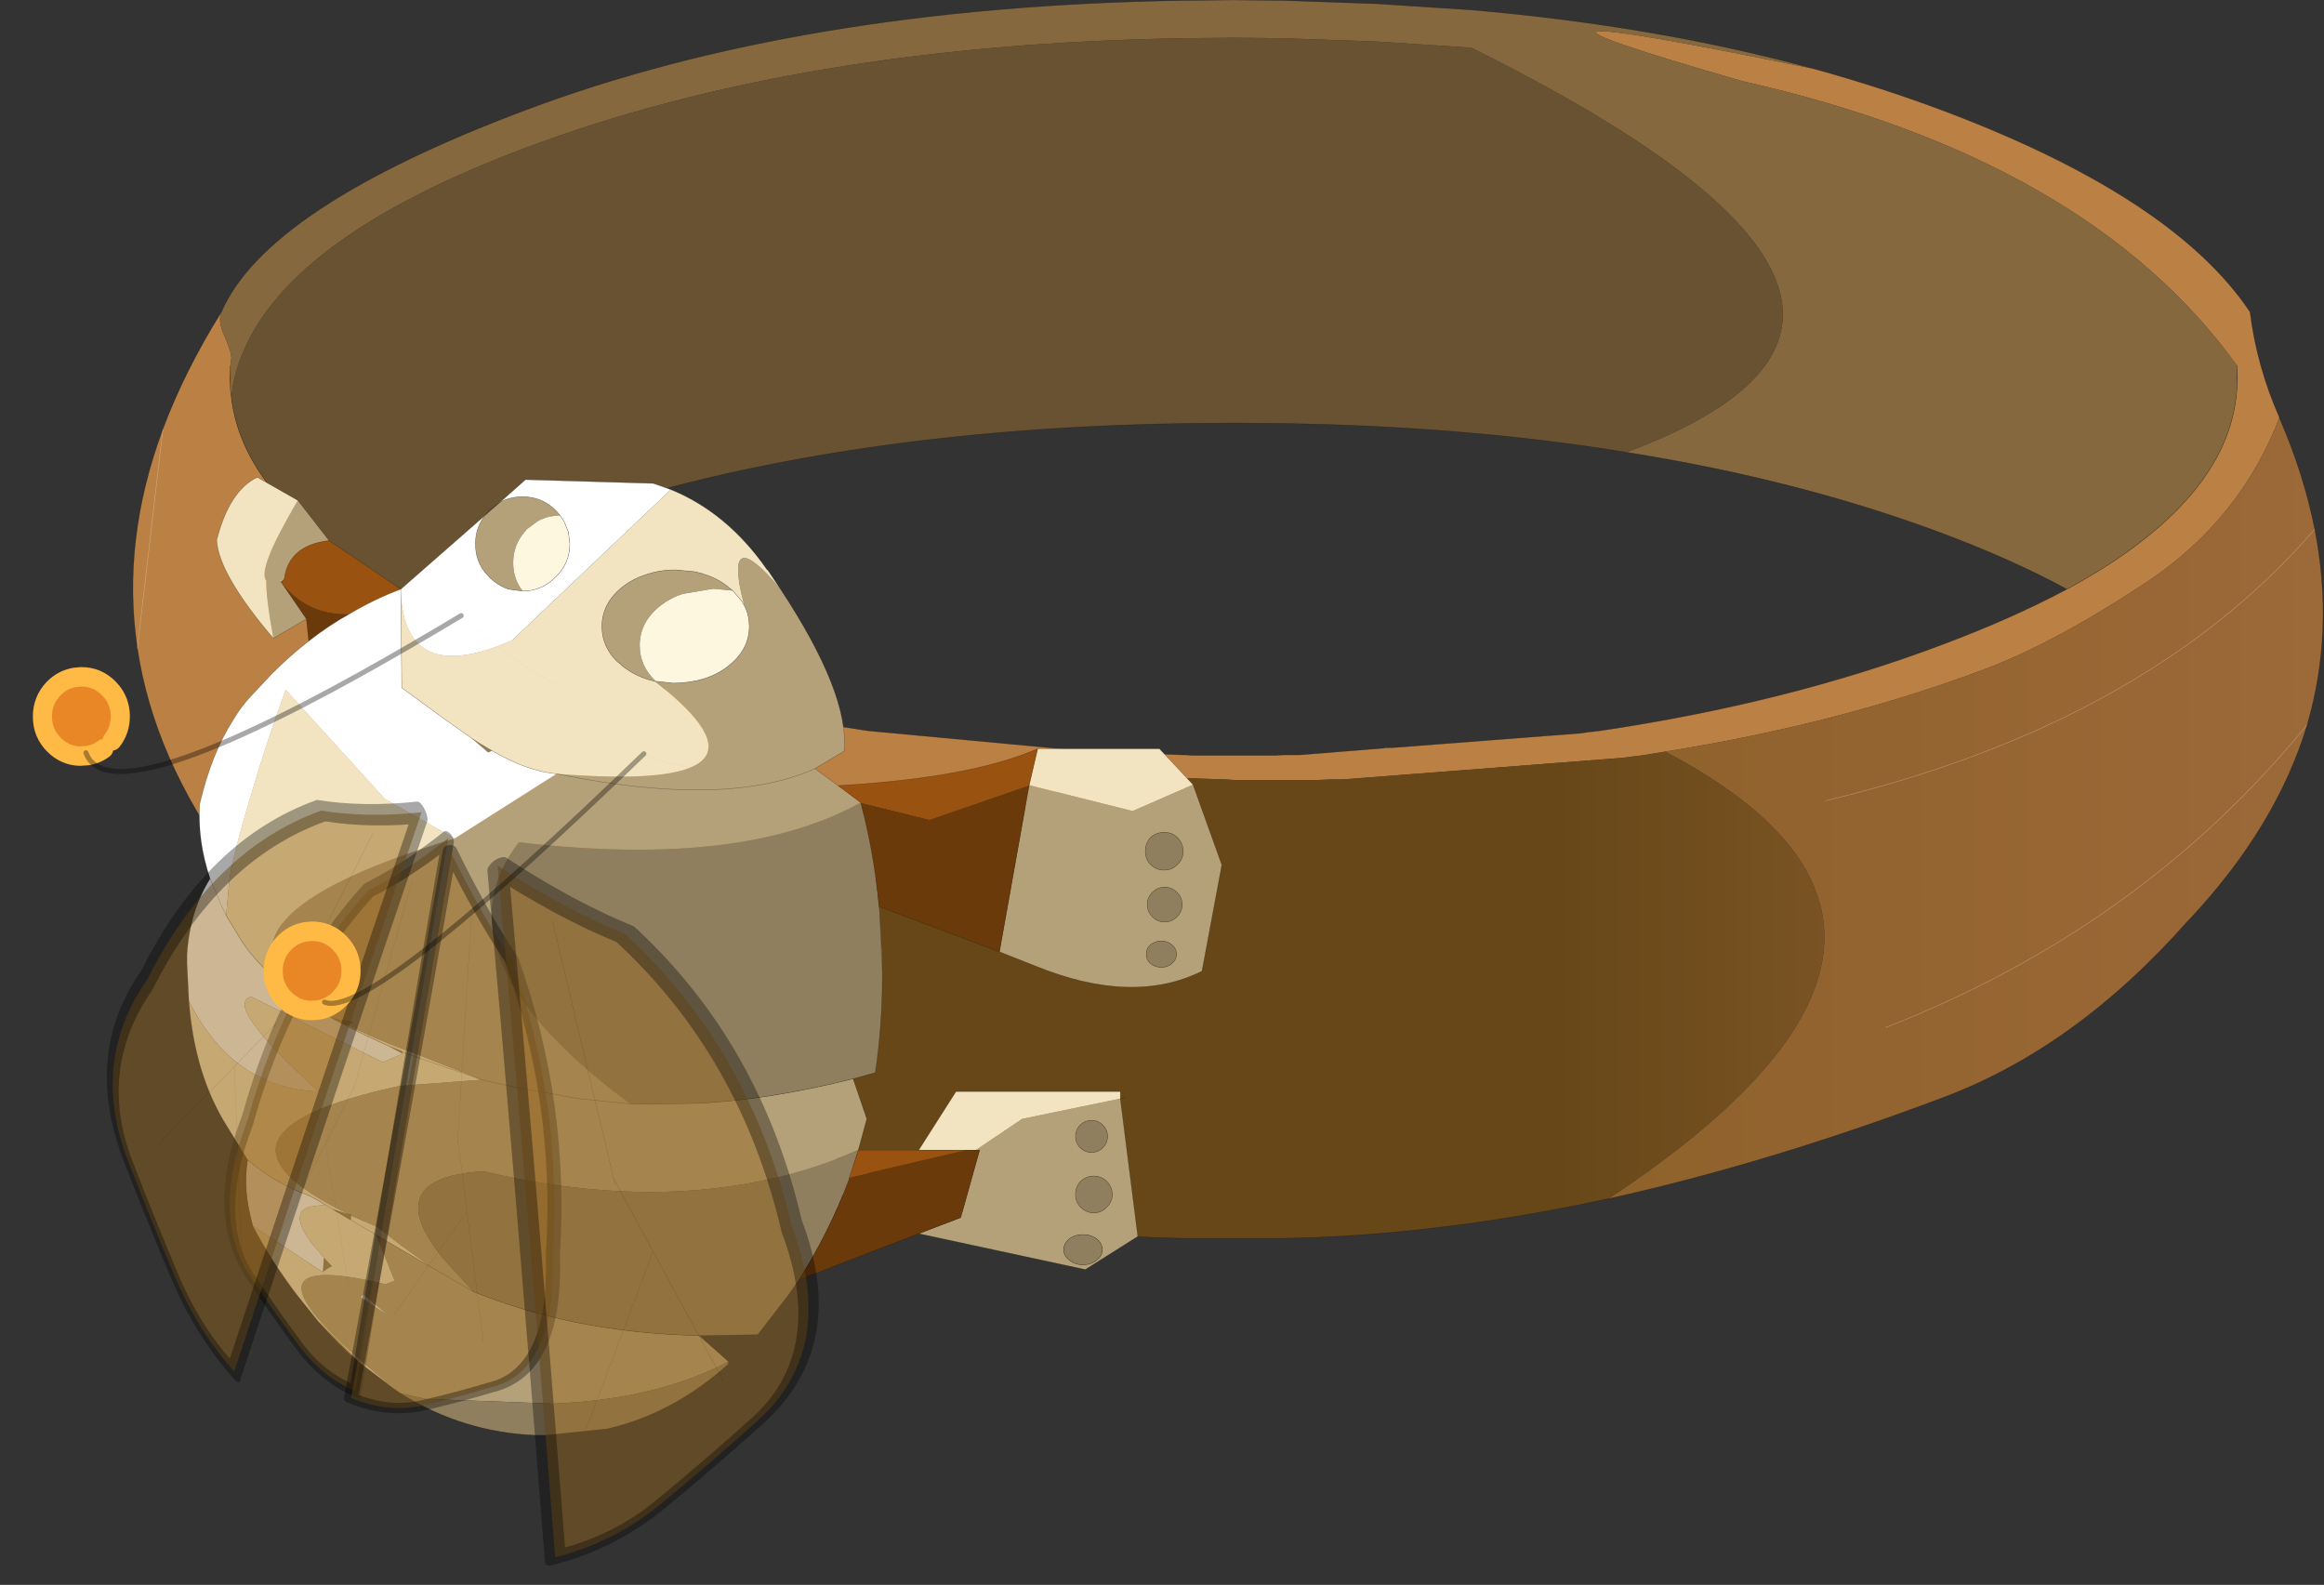 <?xml version="1.0"?>
<svg xmlns="http://www.w3.org/2000/svg" xmlns:xlink="http://www.w3.org/1999/xlink" width="114.45px" height="78.05px"><rect width="100%" height="100%" fill="#333333" stroke="none"/><g transform="matrix(1, 0, 0, 1, -217.5, -174.35)"><use xlink:href="#object-0" width="246.05" height="167.8" transform="matrix(0.465, 0, 0, 0.465, 217.5, 174.35)"/></g><defs><g transform="matrix(1, 0, 0, 1, 1.45, 0)" id="object-0"><use xlink:href="#object-1" width="231.95" height="131.15" transform="matrix(1, 0, 0, 1, 12.65, 0)"/><use xlink:href="#object-2" width="129.4" height="127.7" transform="matrix(1, 0, 0, 1, -1.45, 40.1)"/></g><g transform="matrix(1, 0, 0, 1, -12.65, 0)" id="object-1"><path fill-rule="evenodd" fill="#bb8044" stroke="none" d="M190.7 7.3Q197.75 9.25 204.3 11.7Q228.75 20.9 236.85 33.05Q237.55 38.75 239.95 44.2L239.95 44.25Q235.8 55 226.05 61.55Q216.25 68.05 208.8 70.85Q193.4 76.65 174.9 79.6L172.45 80L171.15 80.15L170.5 80.25L140.7 82.55L140.05 82.55L139.4 82.55L138.2 82.6L135.7 82.6L133.8 82.6L133.6 82.6L132.05 82.6L129.25 82.6L128.4 82.55L119.1 82.25L114.6 82L66.7 104.8L73.9 104.8Q80 113.2 61.9 115.6L70.3 115.6L102.95 129.4Q80 126 54.1 116.25Q49.05 114.35 44.35 111.45Q35.8 106.15 28.2 97.6L28 97.4Q25.25 94.5 23.1 91.5Q14.85 80.35 13.1 68.65Q11.4 57.3 15.8 45.45Q18.1 39.3 22 33.05Q21.6 33.95 22.3 35.55Q23.1 37.35 23.05 38.05L23 38.2L22.95 38.7L22.9 40L22.95 41.3L23.05 42.05Q24.35 53.4 41 62.4L45.6 64.7Q49.5 66.55 54.1 68.25Q70.5 74.45 90.5 77.4L114.6 79.65L123.9 79.95L124.1 79.95L124.75 80L127.55 80L129.1 80L129.3 80L131.2 80L133.7 80L134.5 79.95L134.9 79.95L136.2 79.95L144.9 79.25L145.05 79.25L145.5 79.2L145.6 79.2L145.85 79.2L166 77.65L166.65 77.55L167.95 77.4Q187.9 74.45 204.3 68.25Q211.75 65.45 217.45 62.4Q234.6 53.1 235.45 41.3L235.5 40L235.45 38.7Q219.7 16.85 183.1 8.6Q148.65 -1.3 190.7 7.3M124.75 80L124.1 79.95L124.75 80M114.6 80.85L114.6 79.65L114.6 80.85M13.1 68.65L15.8 45.45L13.1 68.65"/><path fill-rule="evenodd" fill="url(#gradient-L2eb1599f4156851330523afc9c3d557b)" stroke="none" d="M239.95 44.2L239.95 44.25Q242.55 50.25 243.7 56.05Q245.8 66.8 242.9 76.75Q239.65 87.55 230.4 97.4L230.2 97.6Q218.35 111 204.3 116.25Q185.85 123.2 168.9 126.95Q211.4 98.8 174.9 79.6Q193.4 76.65 208.8 70.85Q216.25 68.05 226.05 61.55Q235.8 55 239.95 44.25L239.95 44.2M191.9 84.8Q225.9 76.65 243.7 56.05Q225.9 76.65 191.9 84.8M198.3 108.8Q225.4 98.2 242.9 76.75Q225.4 98.2 198.3 108.8"/><path fill-rule="evenodd" fill="url(#gradient-L00e5a99b811e526407bf86e2b96494ea)" stroke="none" d="M168.9 126.95Q150.85 130.85 134.5 131.15L123.9 131.15Q113.75 130.95 102.95 129.4L70.3 115.6L61.9 115.6Q80 113.2 73.9 104.8L66.7 104.8L114.6 82L119.1 82.25L128.4 82.55L129.25 82.6L132.05 82.6L133.6 82.6L133.8 82.6L135.7 82.6L138.2 82.6L139.4 82.55L140.05 82.55L140.7 82.55L170.5 80.25L171.15 80.15L172.45 80L174.9 79.6Q211.4 98.8 168.9 126.95"/><path fill-rule="evenodd" fill="#86683e" stroke="none" d="M22 33.05Q26.75 22 54.1 11.7Q83.3 0.7 123.9 0.05L129.1 0L129.3 0L134.5 0.05L144.4 0.4L154.35 1.05Q174.05 2.75 190.7 7.3Q148.65 -1.3 183.1 8.6Q219.7 16.85 235.45 38.7L235.45 41.3Q234.6 53.1 217.45 62.4Q211.75 59.3 204.3 56.5Q189.1 50.8 170.8 47.9Q210.75 33 154.35 5.05L144.4 4.4L134.5 4.05L129.3 4L129.1 4L123.9 4.05Q83.3 4.7 54.1 15.7Q29.65 24.9 24.4 37.05Q23.3 39.5 23.05 42.05L22.95 41.3L22.95 38.7L23 38.2L23.05 38.05Q23.1 37.35 22.3 35.55Q21.6 33.95 22 33.05"/><path fill-rule="evenodd" fill="#685231" stroke="none" d="M23.05 42.05Q23.3 39.5 24.4 37.05Q29.65 24.9 54.1 15.7Q83.3 4.7 123.9 4.05L129.1 4L129.3 4L134.5 4.05L144.4 4.4L154.35 5.05Q210.75 33 170.8 47.9Q153.95 45.15 134.5 44.85L129.3 44.8L129.1 44.8L123.9 44.85Q83.3 45.5 54.1 56.5Q46.65 59.3 41 62.4Q24.35 53.4 23.05 42.05"/><path fill="none" stroke="#000000" stroke-opacity="0.353" stroke-width="0.05" stroke-linecap="round" stroke-linejoin="round" d="M190.7 7.3Q197.75 9.25 204.3 11.7Q228.75 20.9 236.85 33.05Q237.55 38.75 239.95 44.2L239.95 44.25Q242.55 50.25 243.7 56.05Q245.8 66.8 242.9 76.75Q239.65 87.55 230.4 97.4L230.2 97.6Q218.35 111 204.3 116.25Q185.85 123.2 168.9 126.95Q150.85 130.85 134.5 131.15L123.9 131.15Q113.75 130.95 102.95 129.4Q80 126 54.1 116.25Q49.05 114.35 44.35 111.45Q35.8 106.15 28.2 97.6L28 97.4Q25.25 94.5 23.1 91.5Q14.85 80.35 13.1 68.65Q11.4 57.3 15.8 45.45Q18.1 39.3 22 33.05Q26.75 22 54.1 11.7Q83.3 0.7 123.9 0.05L129.1 0L129.3 0L134.5 0.05L144.4 0.4L154.35 1.05Q174.05 2.75 190.7 7.3M235.45 38.7L235.5 40L235.45 41.3Q234.6 53.1 217.45 62.4Q211.75 65.45 204.3 68.25Q187.9 74.45 167.95 77.4L166.65 77.55L166 77.65L145.85 79.2M145.6 79.2L145.5 79.2M145.05 79.25L144.9 79.25L136.2 79.95L134.9 79.95L134.5 79.95L133.7 80L131.2 80L129.3 80L129.1 80L127.55 80L124.75 80L124.1 79.95L123.9 79.95L114.6 79.65L114.6 80.85M22.95 38.7L22.95 41.3L23.05 42.05Q24.35 53.4 41 62.4Q46.65 59.3 54.1 56.5Q83.3 45.5 123.9 44.85L129.1 44.8L129.3 44.8L134.5 44.85Q153.95 45.15 170.8 47.9Q189.1 50.8 204.3 56.5Q211.75 59.3 217.45 62.4M136.2 79.95L135.55 79.95L134.9 79.95M41 62.4L45.6 64.7Q49.5 66.55 54.1 68.25Q70.5 74.45 90.5 77.4L114.6 79.65"/><path fill="none" stroke="#ffffff" stroke-opacity="0.353" stroke-width="0.05" stroke-linecap="round" stroke-linejoin="round" d="M15.8 45.45L13.1 68.65M243.7 56.05Q225.9 76.65 191.9 84.8M242.9 76.75Q225.4 98.2 198.3 108.8"/></g><linearGradient gradientTransform="matrix(0.135, 0, 0, 0.06, 133.8, 82.1)" gradientUnits="userSpaceOnUse" spreadMethod="pad" id="gradient-L2eb1599f4156851330523afc9c3d557b" x1="-819.2" x2="819.2"><stop offset="0.361" stop-color="#835a1f" stop-opacity="1"/><stop offset="1" stop-color="#9c6938" stop-opacity="1"/></linearGradient><linearGradient gradientTransform="matrix(0.135, 0, 0, 0.06, 133.8, 82.1)" gradientUnits="userSpaceOnUse" spreadMethod="pad" id="gradient-L00e5a99b811e526407bf86e2b96494ea" x1="-819.2" x2="819.2"><stop offset="0.635" stop-color="#674718" stop-opacity="1"/><stop offset="1" stop-color="#9c6938" stop-opacity="1"/></linearGradient><g transform="matrix(1, 0, 0, 1, -3.45, 0.7)" id="object-2"><use xlink:href="#object-3" width="109.6" height="101.8" transform="matrix(1, 0, 0, 1, 23.25, 9.4)"/><use xlink:href="#object-4" width="77.05" height="214.35" transform="matrix(0.261, 0.308, 0.126, -0.196, 20.4, 85.1)"/><use xlink:href="#object-6" width="77.05" height="214.35" transform="matrix(0.261, 0.551, 0.175, -0.127, 7.15, 64.2)"/><use xlink:href="#object-8" width="77.05" height="214.35" transform="matrix(-0.368, 0.05, -0.058, -0.27, 68.75, 105.85)"/><use xlink:href="#object-10" width="77.05" height="214.35" transform="matrix(-0.508, 0.369, -0.181, -0.25, 101.95, 98.6)"/><use xlink:href="#object-12" width="190.35" height="169.8" transform="matrix(-0.214, -0.214, 0.211, -0.218, 44.3, 77.15)"/></g><g transform="matrix(1, 0, 0, 1, -23.25, -9.4)" id="object-3"><path fill-rule="evenodd" fill="#b5a179" stroke="none" d="M128.75 49.35Q128.75 48.5 128.15 47.9Q127.6 47.35 126.75 47.35Q125.9 47.35 125.3 47.9Q124.75 48.5 124.75 49.35Q124.75 50.2 125.3 50.75Q125.9 51.35 126.75 51.35Q127.6 51.35 128.15 50.75Q128.75 50.2 128.75 49.35M112.45 42.35L123.4 45.1L129.8 42.3L132.85 50.8L130.75 62.05Q123.4 65.7 113.1 61.5L109.3 60L112.45 42.35M82.3 23.35L81.95 22Q80.4 14.85 86.05 21.5Q93.45 32.7 92.85 38.75L89.75 40.6L92.2 42.4L94.6 44.2Q89.1 47.25 81.45 48.45Q71.7 49.95 58.4 48.4Q49.05 60.5 70.2 76.1L64.7 75.55L58.1 74.35L54.45 73.55L46.7 70.5L46.65 70.5Q42.9 69.1 40.2 67.75L40.9 67.45L39.1 67.15Q20.75 57.3 51.6 48L62.4 41.15Q88.05 43.2 72.8 31.35Q70.95 30.95 69.45 29.8L68.95 29.35L68.85 29.3Q67.2 27.7 67.2 25.55Q67.2 23.05 69.45 21.3Q70.5 20.5 71.75 20.1Q73.25 19.55 75 19.55L77.05 19.75L77.85 19.95L77.95 20Q79.35 20.4 80.5 21.3L80.55 21.35L81.05 21.75L79 21.55L75.75 22.1Q74.5 22.5 73.45 23.3Q71.2 25.05 71.2 27.55Q71.2 29.7 72.85 31.3L72.8 31.35L72.95 31.35L74.8 31.55Q78.3 31.5 80.5 29.8Q82.8 28.05 82.8 25.55Q82.8 24.35 82.3 23.35M62.4 41.15Q75.15 43.75 83.5 42.4Q87 41.85 89.75 40.6Q87 41.85 83.5 42.4Q75.15 43.75 62.4 41.15M54.45 73.55L58.1 74.35L64.7 75.55L70.2 76.1L72.05 76.15L77.35 76.05Q84.8 75.7 93.8 73.45L95.25 77.7L94.35 81Q82.85 86.05 68.95 85.35Q62.05 85 54.65 83.25Q46.9 83.7 47.85 88Q48.25 89.85 50.4 92.5L53.6 96L49.3 93.5L49.2 93.45L48.85 93.2L46 91.15L44.05 89.65L43.65 89.35L43.5 89.25L43.65 89.25L40.65 87.95L40.65 87.85L40.4 87.8Q22.55 79.2 45.8 74.2L54.45 73.55M77.5 100.65L80.6 103.4Q73 107.4 62.05 107.85L48.5 107.35L45.85 106.75Q25.75 90.75 44.25 95.2L45.25 94.85L43.3 90L49.2 93.45L49.3 93.5L53.6 96Q58.7 98.05 64.2 99.2Q70.55 100.5 77.5 100.65M35.9 24.75L32.4 26.8Q31.6 22.4 31.65 20.7Q30.65 19.5 35 12.2L38.3 16.45Q34 16.95 33.55 20.55L33.15 20.7L33.2 20.8L35.9 24.75M100.75 89.85L105.2 88.15L107.2 81L106.8 81L111.7 77.7L122.1 75.55L123.95 90.15L118.4 93.65L100.75 89.85M120.75 79.55Q120.75 78.85 120.25 78.35Q119.75 77.85 119.05 77.85Q118.35 77.85 117.85 78.35Q117.35 78.85 117.35 79.55Q117.35 80.25 117.85 80.75Q118.35 81.25 119.05 81.25Q119.75 81.25 120.25 80.75Q120.75 80.25 120.75 79.55M121.25 85.7Q121.25 84.9 120.65 84.3Q120.1 83.75 119.3 83.75Q118.5 83.75 117.9 84.3Q117.35 84.9 117.35 85.7Q117.35 86.5 117.9 87.05Q118.5 87.65 119.3 87.65Q120.1 87.65 120.65 87.05Q121.25 86.5 121.25 85.7M120.2 91.55Q120.2 90.9 119.6 90.4Q119 89.95 118.15 89.95Q117.3 89.95 116.7 90.4Q116.1 90.9 116.1 91.55Q116.1 92.2 116.7 92.65Q117.3 93.15 118.15 93.15Q119 93.15 119.6 92.65Q120.2 92.2 120.2 91.55M128.1 53.7Q127.55 53.15 126.8 53.15Q126.05 53.15 125.5 53.7Q124.95 54.25 124.95 55Q124.95 55.75 125.5 56.3Q126.05 56.85 126.8 56.85Q127.55 56.85 128.1 56.3Q128.65 55.75 128.65 55Q128.65 54.25 128.1 53.7M125.3 59.25Q124.85 59.65 124.85 60.25Q124.85 60.85 125.3 61.25Q125.8 61.65 126.45 61.65Q127.1 61.65 127.55 61.25Q128.05 60.85 128.05 60.25Q128.05 59.65 127.55 59.25Q127.1 58.85 126.45 58.85Q125.8 58.85 125.3 59.25M62.7 13.7L62.8 13.8Q61.45 13.8 60.4 14.4L59.25 15.25L58.8 15.8Q57.8 17.1 57.8 18.8Q57.8 20.5 58.8 21.8L57.3 21.6Q56.15 21.2 55.25 20.3L54.8 19.8Q53.8 18.5 53.8 16.8Q53.8 15.1 54.8 13.8L56.4 12.4Q57.45 11.8 58.8 11.8Q60.85 11.8 62.3 13.25L62.35 13.3L62.7 13.7M44.4 98.4L44.25 98.25L42.25 96.55L41.9 96.3L41.85 96.25L41.8 96.4L41.65 96.6L44.4 98.4"/><path fill-rule="evenodd" fill="#8f7f5f" stroke="none" d="M128.75 49.35Q128.75 50.2 128.15 50.75Q127.6 51.35 126.75 51.35Q125.9 51.35 125.3 50.75Q124.75 50.2 124.75 49.35Q124.75 48.5 125.3 47.9Q125.9 47.35 126.75 47.35Q127.6 47.35 128.15 47.9Q128.75 48.5 128.75 49.35M53.35 37.35L54.2 37.9L55.55 38.7L55.15 38.9L53.35 37.35M70.2 76.1Q49.05 60.5 58.4 48.4Q71.7 49.95 81.45 48.45Q89.1 47.25 94.6 44.2Q96 49.45 96.55 55.2L96.6 55.6L96.9 62.4Q96.9 67.8 96.15 72.8L93.8 73.45Q84.8 75.7 77.35 76.05L72.05 76.15L70.2 76.1M39.1 67.15L40.9 67.45L40.2 67.75L40.05 67.8L38.9 67.2L37.95 66.65L39.1 67.15M88.05 94.75L86.95 96.35L83.7 100.55L77.5 100.65Q70.55 100.5 64.2 99.2Q58.7 98.05 53.6 96L50.4 92.5Q48.25 89.85 47.85 88Q46.9 83.7 54.65 83.25Q62.05 85 68.95 85.35Q82.85 86.05 94.35 81L93.4 83.9L93.35 84.15Q91.25 89.75 88.05 94.75M80.6 103.4L80.55 103.7Q74.7 108.95 67.65 110.55L67.5 110.55L61.3 111.2L60.15 111.2Q52.55 110.9 46 106.85L45.85 106.75L48.5 107.35L62.05 107.85Q73 107.4 80.6 103.4M41.3 103.35Q39.15 101.5 37.15 99.15L41.3 103.25L41.3 103.35M120.75 79.55Q120.75 80.25 120.25 80.75Q119.75 81.25 119.05 81.25Q118.35 81.25 117.85 80.75Q117.35 80.25 117.35 79.55Q117.35 78.85 117.85 78.35Q118.35 77.85 119.05 77.85Q119.75 77.85 120.25 78.35Q120.75 78.85 120.75 79.55M121.25 85.7Q121.25 86.5 120.65 87.05Q120.1 87.65 119.3 87.65Q118.5 87.65 117.9 87.05Q117.35 86.5 117.35 85.7Q117.35 84.9 117.9 84.3Q118.5 83.75 119.3 83.75Q120.1 83.75 120.65 84.3Q121.25 84.9 121.25 85.7M120.2 91.55Q120.2 92.2 119.6 92.65Q119 93.15 118.15 93.15Q117.3 93.15 116.7 92.65Q116.1 92.2 116.1 91.55Q116.1 90.9 116.7 90.4Q117.3 89.95 118.15 89.95Q119 89.95 119.6 90.4Q120.2 90.9 120.2 91.55M128.1 53.7Q128.65 54.25 128.65 55Q128.65 55.75 128.1 56.3Q127.55 56.85 126.8 56.85Q126.05 56.85 125.5 56.3Q124.95 55.75 124.95 55Q124.95 54.25 125.5 53.7Q126.05 53.15 126.8 53.15Q127.55 53.15 128.1 53.7M125.3 59.25Q125.8 58.85 126.45 58.85Q127.1 58.85 127.55 59.25Q128.05 59.65 128.05 60.25Q128.05 60.85 127.55 61.25Q127.1 61.65 126.45 61.65Q125.8 61.65 125.3 61.25Q124.85 60.85 124.85 60.25Q124.85 59.65 125.3 59.25M44.65 70L46 70.55L46.1 70.8L44.65 70M40.4 87.8L40.65 87.85L40.65 87.95L40.6 88.4L38.65 87.25L40.4 87.8M37.65 93.9L37.75 92.45L37.8 92.45L38.6 93.3Q38.15 93.5 37.65 93.9"/><path fill-rule="evenodd" fill="#f2e4c1" stroke="none" d="M129.8 42.3L123.4 45.1L112.45 42.35L113.35 38.5L126.25 38.5L129.8 42.3M82.3 23.35L82.2 23.2L82 22.85L81.05 21.75L80.55 21.35L80.5 21.3Q79.35 20.4 77.95 20L77.85 19.95L77.05 19.75L75 19.55Q73.25 19.55 71.75 20.1Q70.5 20.5 69.45 21.3Q67.2 23.05 67.2 25.55Q67.2 27.7 68.85 29.3L68.95 29.35L69.45 29.8Q70.95 30.95 72.8 31.35Q88.05 43.2 62.4 41.15Q59.35 40.9 55.55 38.7L54.2 37.9L53.35 37.35L50.6 35.4L46 32.05L45.9 22Q46.35 32 57.7 27L74.5 11.05Q80.5 13.5 84.7 19.55L84.75 19.55L86.05 21.5Q80.4 14.85 81.95 22L82.3 23.35M51.6 48Q20.75 57.3 39.1 67.15L37.95 66.65L37.8 66.55Q34.3 64.45 31.9 62.2Q30.2 60.6 29.1 58.95L27.4 56.15L27.7 52.85Q27.85 50.55 30.35 42.35Q31.65 37.9 33.7 32.25L44.2 43.8L51.6 48M40.2 67.75Q42.9 69.1 46.65 70.5L46.7 70.5L54.45 73.55L46.55 70.8L46.3 70.7L46 70.55L44.65 70L42.8 69.15L42.15 68.85L40.05 67.8L40.2 67.75M96.9 62.4L96.6 55.6L96.85 60.6L96.9 62.4M45.85 106.75L45.35 106.4L41.3 103.35L41.3 103.25L37.15 99.15L36.95 98.9L34.9 96.35Q32.2 92.8 30.2 89L30.25 89.05L37.6 93.9L37.65 93.95L37.65 93.9Q38.15 93.5 38.6 93.3L37.8 92.45L37.75 92.4L36.35 90.7L36 90.2Q34.3 87.6 36.25 87L37.8 86.8L37.85 86.8L37.8 86.75L37.25 86.4L36.25 85.85Q32.45 84.45 29.7 82.05L29.65 82L27.5 78.5Q24.05 73.05 23.45 65.2Q28.1 74.45 37.2 74.8Q27.05 65.6 30.05 64.75L44 71.7L46.1 70.8L46 70.55L46.3 70.7L46.55 70.8L54.45 73.55L45.8 74.2Q22.55 79.2 40.4 87.8L38.65 87.25L37.8 86.75L38.65 87.25L40.6 88.4L43.3 90L40.6 88.4L40.65 87.95L43.65 89.25L43.5 89.25L43.65 89.35L44.05 89.65L46 91.15L48.85 93.2L49.2 93.45L43.3 90L45.25 94.85L44.25 95.2Q25.75 90.75 45.85 106.75M32.4 26.8Q26.6 20 26.4 16.4Q27.75 11.15 30.7 9.75L35 12.2Q30.65 19.5 31.65 20.7Q31.6 22.4 32.4 26.8M106.8 81L105.8 81L100.75 81L104.7 74.8L122.1 74.8L122.1 75.55L111.7 77.7L106.8 81M33.2 20.8L33.15 20.7L33.55 20.55L33.2 20.8"/><path fill-rule="evenodd" fill="#995210" stroke="none" d="M113.35 38.5L112.45 42.35L101.9 46L94.6 44.2L92.2 42.4Q106.2 41.6 113.35 38.5M38.3 16.45L45.9 21.6Q43.1 22.65 40.5 24.2Q36.05 24.4 33.2 20.8L33.55 20.55Q34 16.95 38.3 16.45M105.8 81L93.4 83.9L94.35 81L100.75 81L105.8 81"/><path fill-rule="evenodd" fill="#6b3a0b" stroke="none" d="M112.45 42.35L109.3 60L96.55 55.2Q96 49.45 94.6 44.2L101.9 46L112.45 42.35M36.15 27.1L35.9 24.75L33.2 20.8Q36.05 24.4 40.5 24.2Q38.25 25.45 36.15 27.1M100.75 89.85L88.05 94.75Q91.25 89.75 93.35 84.15L93.4 83.9L105.8 81L106.8 81L107.2 81L105.2 88.15L100.75 89.85"/><path fill-rule="evenodd" fill="#fef7e0" stroke="none" d="M81.05 21.75L82 22.85L82.2 23.2L82.3 23.35Q82.8 24.35 82.8 25.55Q82.8 28.05 80.5 29.8Q78.3 31.5 74.8 31.55L72.95 31.35L72.8 31.35L72.85 31.3Q71.2 29.7 71.2 27.55Q71.2 25.05 73.45 23.3Q74.5 22.5 75.75 22.1L79 21.55L81.05 21.75M62.8 13.8L63.2 14.45L63.65 15.55L63.8 16.8Q63.8 18.85 62.3 20.3Q60.85 21.8 58.8 21.8Q57.8 20.5 57.8 18.8Q57.8 17.1 58.8 15.8L59.25 15.25L60.4 14.4Q61.45 13.8 62.8 13.8"/><path fill-rule="evenodd" fill="#ffffff" stroke="none" d="M74.5 11.05L57.7 27Q46.35 32 45.9 22L46 32.05L50.6 35.4L53.35 37.35L55.15 38.9L55.55 38.7Q59.35 40.9 62.4 41.15L51.6 48L44.2 43.8L33.7 32.25Q31.65 37.9 30.35 42.35Q27.85 50.55 27.7 52.85L27.4 56.15L26.9 55.1L25.7 52.25Q23.55 55.7 23.25 60.25L23.25 61.25L23.45 65.2Q28.1 74.45 37.2 74.8Q27.05 65.6 30.05 64.75L44 71.7L46.1 70.8L44.65 70L42.8 69.15L42.15 68.85L40.05 67.8L38.9 67.2L37.95 66.65L37.8 66.55Q34.3 64.45 31.9 62.2Q30.2 60.6 29.1 58.95L27.4 56.15L26.9 55.1L25.7 52.25Q24.35 48.25 24.6 44.35Q25.85 39 28.2 35.35Q29 34 30.05 32.9L32.25 30.55Q34.15 28.65 36.15 27.1Q38.25 25.45 40.5 24.2Q43.1 22.65 45.9 21.6L54.8 13.8Q53.8 15.1 53.8 16.8Q53.8 18.5 54.8 19.8L55.25 20.3Q56.15 21.2 57.3 21.6L58.8 21.8Q60.85 21.8 62.3 20.3Q63.8 18.85 63.8 16.8L63.65 15.55L63.2 14.45L62.8 13.8L62.7 13.7L63.2 14.45L62.7 13.7L62.35 13.3L62.3 13.25Q60.85 11.8 58.8 11.8Q57.45 11.8 56.4 12.4L59.1 10L72.65 10.4L74.5 11.05M45.9 22L45.9 21.6L45.9 22M29.7 82.05Q32.45 84.45 36.25 85.85L37.25 86.4L37.8 86.75L37.85 86.8L37.8 86.8L36.25 87Q34.3 87.6 36 90.2L36.35 90.7L37.75 92.4L37.8 92.45L37.75 92.45L37.65 93.9L37.65 93.95L37.6 93.9L30.25 89.05Q29.15 85.2 29.7 82.05M44.4 98.4L41.65 96.6L41.8 96.4L41.85 96.25L41.9 96.3L42.25 96.55L44.25 98.25L44.4 98.4"/><path fill="none" stroke="#000000" stroke-opacity="0.353" stroke-width="0.05" stroke-linecap="round" stroke-linejoin="round" d="M128.75 49.35Q128.75 50.2 128.15 50.75Q127.6 51.35 126.75 51.35Q125.9 51.35 125.3 50.75Q124.75 50.2 124.75 49.35Q124.75 48.5 125.3 47.9Q125.9 47.35 126.75 47.35Q127.6 47.35 128.15 47.9Q128.75 48.5 128.75 49.35M129.8 42.3L126.25 38.5L113.35 38.5L112.45 42.35L109.3 60L113.1 61.5Q123.4 65.7 130.75 62.05L132.85 50.8L129.8 42.3M81.05 21.75L82 22.85L82.2 23.2L82.3 23.35Q82.8 24.35 82.8 25.55Q82.8 28.05 80.5 29.8Q78.3 31.5 74.8 31.55L72.95 31.35L72.8 31.35Q70.95 30.95 69.45 29.8L68.95 29.35L68.85 29.3Q67.2 27.7 67.2 25.55Q67.2 23.05 69.45 21.3Q70.5 20.5 71.75 20.1Q73.25 19.55 75 19.55L77.05 19.75L77.85 19.95L77.95 20Q79.35 20.4 80.5 21.3L80.55 21.35L81.05 21.75M86.05 21.5L84.75 19.55L84.7 19.55Q80.5 13.5 74.5 11.05L72.65 10.4L59.1 10L56.4 12.4L55.25 13.25L54.8 13.8L45.9 21.6L38.3 16.45L35 12.2L30.7 9.75Q27.75 11.15 26.4 16.4Q26.6 20 32.4 26.8L35.9 24.75L36.15 27.1Q34.15 28.65 32.25 30.55L30.05 32.9Q29 34 28.2 35.35Q25.85 39 24.6 44.35Q24.35 48.25 25.7 52.25Q23.55 55.7 23.25 60.25L23.25 61.25L23.45 65.2Q24.05 73.05 27.5 78.5L29.65 82Q29.1 85.15 30.2 89Q32.2 92.8 34.9 96.35L36.95 98.9L37.15 99.15Q39.15 101.5 41.3 103.35L45.35 106.4L45.85 106.75L46 106.85Q52.55 110.9 60.15 111.2L61.3 111.2L67.5 110.55L67.65 110.55Q74.7 108.95 80.55 103.7M45.9 22L46 32.05L50.6 35.4L53.35 37.35L54.2 37.9L55.55 38.7Q59.35 40.9 62.4 41.15Q75.15 43.75 83.5 42.4Q87 41.85 89.75 40.6L92.85 38.75Q93.45 32.7 86.05 21.5M89.75 40.6L92.2 42.4Q106.2 41.6 113.35 38.5M94.6 44.2Q96 49.45 96.55 55.2L109.3 60M54.45 73.55L58.1 74.35L64.7 75.55L70.2 76.1L72.05 76.15L77.35 76.05Q84.8 75.7 93.8 73.45L96.15 72.8Q96.9 67.8 96.9 62.4L96.6 55.6L96.55 55.2M94.6 44.2L92.2 42.4M96.6 55.6L96.85 60.6L96.9 62.4M88.05 94.75L86.95 96.35L83.7 100.55L77.5 100.65L80.6 103.4M88.05 94.75L100.75 89.85L105.2 88.15L107.2 81L106.8 81L105.8 81L100.75 81L94.35 81L93.4 83.9L93.35 84.15Q91.25 89.75 88.05 94.75M94.35 81L95.25 77.7L93.8 73.45M100.75 81L104.7 74.8L122.1 74.8L122.1 75.55L122.6 75.4M120.75 79.55Q120.75 80.25 120.25 80.75Q119.75 81.25 119.05 81.25Q118.35 81.25 117.85 80.75Q117.35 80.25 117.35 79.55Q117.35 78.85 117.85 78.35Q118.35 77.85 119.05 77.85Q119.75 77.85 120.25 78.35Q120.75 78.85 120.75 79.55M121.25 85.7Q121.25 86.5 120.65 87.05Q120.1 87.65 119.3 87.65Q118.5 87.65 117.9 87.05Q117.35 86.5 117.35 85.7Q117.35 84.9 117.9 84.3Q118.5 83.75 119.3 83.75Q120.1 83.75 120.65 84.3Q121.25 84.9 121.25 85.7M120.2 91.55Q120.2 92.2 119.6 92.65Q119 93.15 118.15 93.15Q117.3 93.15 116.7 92.65Q116.1 92.2 116.1 91.55Q116.1 90.9 116.7 90.4Q117.3 89.95 118.15 89.95Q119 89.95 119.6 90.4Q120.2 90.9 120.2 91.55M122.1 75.55L123.95 90.15L118.4 93.65L100.75 89.85M128.1 53.7Q128.65 54.25 128.65 55Q128.65 55.75 128.1 56.3Q127.55 56.85 126.8 56.85Q126.05 56.85 125.5 56.3Q124.95 55.75 124.95 55Q124.95 54.25 125.5 53.7Q126.05 53.15 126.8 53.15Q127.55 53.15 128.1 53.7M125.3 59.25Q125.8 58.85 126.45 58.85Q127.1 58.85 127.55 59.25Q128.05 59.65 128.05 60.25Q128.05 60.85 127.55 61.25Q127.1 61.65 126.45 61.65Q125.8 61.65 125.3 61.25Q124.85 60.85 124.85 60.25Q124.85 59.65 125.3 59.25M63.2 14.45L62.7 13.7L62.35 13.3L62.3 13.25Q60.85 11.8 58.8 11.8Q57.45 11.8 56.4 12.4L54.8 13.8Q53.8 15.1 53.8 16.8Q53.8 18.5 54.8 19.8L55.25 20.3Q56.15 21.2 57.3 21.6L58.8 21.8Q60.85 21.8 62.3 20.3Q63.8 18.85 63.8 16.8L63.65 15.55L63.2 14.45M45.9 21.6L45.9 22M33.2 20.8L35.9 24.75M33.55 20.55Q34 16.95 38.3 16.45M33.2 20.8L33.55 20.55M36.15 27.1Q38.25 25.45 40.5 24.2Q43.1 22.65 45.9 21.6M27.4 56.15L26.9 55.1L25.7 52.25M37.95 66.65L37.8 66.55Q34.3 64.45 31.9 62.2Q30.2 60.6 29.1 58.95L27.4 56.15M37.95 66.65L38.9 67.2L40.05 67.8L42.15 68.85L42.8 69.15L44.65 70L46 70.55L46.3 70.7L46.55 70.8L54.45 73.55M49.2 93.45L49.3 93.5L53.6 96Q58.7 98.05 64.2 99.2Q70.55 100.5 77.5 100.65M37.25 86.4L36.25 85.85Q32.45 84.45 29.7 82.05L29.65 82M37.25 86.4L37.8 86.75L38.65 87.25L40.6 88.4L43.3 90L49.2 93.45"/></g><g transform="matrix(1, 0, 0, 1, -14, 3.85)" id="object-4"><use xlink:href="#object-5" width="77.05" height="214.35" transform="matrix(1, 0, 0, 1, 14, -3.85)"/></g><g transform="matrix(1, 0, 0, 1, -14, 3.85)" id="object-5"><path fill-rule="evenodd" fill="#96651d" fill-opacity="0.471" stroke="none" d="M44.05 96.1L43.6 98.25L45.45 69.95L72.3 34L45.45 69.95L43.6 98.25L44.05 96.1M49.3 1.65Q58.7 -0.35 69.1 -1.65Q79.5 -3 89.05 4.85Q54.3 120.4 28.5 208.5Q23.7 182.85 17.85 163.65Q12.15 106.35 24 49Q29.95 4.35 49.3 1.65M48.65 19.35L45.45 69.95L48.65 19.35M43.6 98.25L26.45 182.2L43.6 98.25"/><path fill="none" stroke="#000000" stroke-opacity="0.251" stroke-width="0.05" stroke-linecap="round" stroke-linejoin="round" d="M72.3 34L45.45 69.95L43.6 98.25L44.05 96.1M45.45 69.95L48.65 19.35M26.45 182.2L43.6 98.25"/><path fill="none" stroke="#000000" stroke-opacity="0.341" stroke-width="4" stroke-linecap="round" stroke-linejoin="round" d="M49.3 1.65Q58.7 -0.35 69.1 -1.65Q79.5 -3 89.05 4.85Q54.3 120.4 28.5 208.5Q23.7 182.85 17.85 163.65Q12.15 106.35 24 49Q29.95 4.35 49.3 1.65"/></g><g transform="matrix(1, 0, 0, 1, -14, 3.85)" id="object-6"><use xlink:href="#object-7" width="77.05" height="214.35" transform="matrix(1, 0, 0, 1, 14, -3.85)"/></g><g transform="matrix(1, 0, 0, 1, -14, 3.85)" id="object-7"><path fill-rule="evenodd" fill="#96651d" fill-opacity="0.471" stroke="none" d="M44.05 96.1L43.6 98.25L45.45 69.95L72.3 34L45.45 69.95L43.6 98.25L44.05 96.1M49.3 1.65Q58.7 -0.35 69.1 -1.65Q79.5 -3 89.05 4.85Q54.3 120.4 28.5 208.5Q23.7 182.85 17.85 163.65Q12.15 106.35 24 49Q29.95 4.35 49.3 1.65M48.65 19.35L45.45 69.95L48.65 19.35M43.6 98.25L26.45 182.2L43.6 98.25"/><path fill="none" stroke="#000000" stroke-opacity="0.251" stroke-width="0.05" stroke-linecap="round" stroke-linejoin="round" d="M72.3 34L45.45 69.95L43.6 98.25L44.05 96.1M45.45 69.95L48.65 19.35M26.45 182.2L43.6 98.25"/><path fill="none" stroke="#000000" stroke-opacity="0.341" stroke-width="4" stroke-linecap="round" stroke-linejoin="round" d="M49.3 1.65Q58.7 -0.35 69.1 -1.65Q79.5 -3 89.05 4.85Q54.3 120.4 28.5 208.5Q23.7 182.85 17.85 163.65Q12.15 106.35 24 49Q29.95 4.35 49.3 1.65"/></g><g transform="matrix(1, 0, 0, 1, -14, 3.85)" id="object-8"><use xlink:href="#object-9" width="77.05" height="214.35" transform="matrix(1, 0, 0, 1, 14, -3.85)"/></g><g transform="matrix(1, 0, 0, 1, -14, 3.85)" id="object-9"><path fill-rule="evenodd" fill="#96651d" fill-opacity="0.471" stroke="none" d="M44.05 96.1L43.6 98.25L45.45 69.95L72.3 34L45.45 69.95L43.6 98.25L44.05 96.1M49.3 1.65Q58.7 -0.35 69.1 -1.65Q79.5 -3 89.05 4.85Q54.3 120.4 28.5 208.5Q23.7 182.85 17.85 163.65Q12.15 106.35 24 49Q29.95 4.35 49.3 1.65M48.65 19.35L45.45 69.95L48.65 19.35M43.6 98.25L26.45 182.2L43.6 98.25"/><path fill="none" stroke="#000000" stroke-opacity="0.251" stroke-width="0.05" stroke-linecap="round" stroke-linejoin="round" d="M72.3 34L45.45 69.95L43.6 98.25L44.05 96.1M45.45 69.95L48.65 19.35M26.45 182.2L43.6 98.25"/><path fill="none" stroke="#000000" stroke-opacity="0.341" stroke-width="4" stroke-linecap="round" stroke-linejoin="round" d="M49.3 1.65Q58.7 -0.35 69.1 -1.65Q79.5 -3 89.05 4.85Q54.3 120.4 28.5 208.5Q23.7 182.85 17.85 163.65Q12.15 106.35 24 49Q29.95 4.35 49.3 1.65"/></g><g transform="matrix(1, 0, 0, 1, -14, 3.85)" id="object-10"><use xlink:href="#object-11" width="77.05" height="214.35" transform="matrix(1, 0, 0, 1, 14, -3.85)"/></g><g transform="matrix(1, 0, 0, 1, -14, 3.85)" id="object-11"><path fill-rule="evenodd" fill="#96651d" fill-opacity="0.471" stroke="none" d="M44.05 96.1L43.6 98.25L45.45 69.95L72.3 34L45.45 69.95L43.6 98.25L44.05 96.1M49.3 1.65Q58.7 -0.35 69.1 -1.65Q79.5 -3 89.05 4.85Q54.3 120.4 28.5 208.5Q23.7 182.85 17.85 163.65Q12.15 106.35 24 49Q29.95 4.35 49.3 1.65M48.65 19.35L45.45 69.95L48.65 19.35M43.6 98.25L26.45 182.2L43.6 98.25"/><path fill="none" stroke="#000000" stroke-opacity="0.251" stroke-width="0.05" stroke-linecap="round" stroke-linejoin="round" d="M72.3 34L45.45 69.95L43.6 98.25L44.05 96.1M45.45 69.95L48.65 19.35M26.45 182.2L43.6 98.25"/><path fill="none" stroke="#000000" stroke-opacity="0.341" stroke-width="4" stroke-linecap="round" stroke-linejoin="round" d="M49.3 1.65Q58.7 -0.35 69.1 -1.65Q79.5 -3 89.05 4.85Q54.3 120.4 28.5 208.5Q23.7 182.85 17.85 163.65Q12.15 106.35 24 49Q29.95 4.35 49.3 1.65"/></g><g transform="matrix(1, 0, 0, 1, 22.7, 9.6)" id="object-12"><use xlink:href="#object-13" width="190.35" height="169.8" transform="matrix(1, 0, 0, 1, -22.7, -9.6)"/></g><g transform="matrix(1, 0, 0, 1, 22.7, 9.6)" id="object-13"><path fill-rule="evenodd" fill="#e98727" stroke="none" d="M21.4 -2.75Q25.25 -6.25 30.6 -6.25Q36.3 -6.25 40.3 -2.2Q44.3 1.8 44.35 7.5Q44.3 12 41.75 15.5Q38.35 17.85 35.15 17.9L34.25 17.85L33.9 17.85L33.95 18Q31.9 18.85 30 18.6Q21.1 17.15 18.9 8.85Q19.1 6.95 19.55 5.25L19.55 5.2Q19.6 4.2 19.8 3.3L19.85 2.85Q20.35 -0.1 21.4 -2.75M161.7 21.35Q158.3 23.7 155.1 23.75L154.2 23.7L153.85 23.7L153.9 23.85Q151.85 24.7 149.95 24.45Q141.05 23 138.85 14.7Q139.05 12.8 139.5 11.1L139.5 11.05Q139.55 10.05 139.75 9.15L139.8 8.7Q140.1 7.05 140.55 5.5L141.35 3.1Q145.2 -0.4 150.55 -0.4Q156.25 -0.4 160.25 3.65Q164.25 7.65 164.3 13.35Q164.25 17.85 161.7 21.35"/><path fill-rule="evenodd" fill="url(#gradient-L0474cf453909fe7004fa5f74b6e688bd)" stroke="none" d="M28.95 21.1L27.45 21.2Q23.05 21.2 19.95 18.1Q16.85 15 16.85 10.6L16.95 9.05Q17.45 13.75 20.9 17.2Q24.3 20.6 28.95 21.1Q24.3 20.6 20.9 17.2Q17.45 13.75 16.95 9.05Q17.4 5.75 19.8 3.3Q19.6 4.2 19.55 5.2L19.55 5.25Q19.1 6.95 18.9 8.85Q21.1 17.15 30 18.6Q31.9 18.85 33.95 18L34.25 17.85L35.15 17.9L34.95 18.1Q32.4 20.65 28.95 21.1"/><path fill="none" stroke="#ffb945" stroke-width="6.75" stroke-linecap="round" stroke-linejoin="round" d="M17.1 5.05Q17.75 0.9 20.9 -2.2L21.4 -2.75Q25.25 -6.25 30.6 -6.25Q36.3 -6.25 40.3 -2.2Q44.3 1.8 44.35 7.5Q44.3 12 41.75 15.5L40.3 17.2Q36.3 21.2 30.6 21.2L28.95 21.1Q24.3 20.6 20.9 17.2Q17.45 13.75 16.95 9.05L16.9 7.5Q16.85 6.2 17.1 5.05M139.55 5.1Q137.55 7.7 137.05 10.9M161.7 21.35L160.25 23.05Q156.25 27.05 150.55 27.05L148.9 26.95Q144.25 26.45 140.85 23.05Q137.4 19.6 136.9 14.9M139.55 5.1L140.85 3.65L141.35 3.1Q145.2 -0.4 150.55 -0.4Q156.25 -0.4 160.25 3.65Q164.25 7.65 164.3 13.35Q164.25 17.85 161.7 21.35"/><path fill="none" stroke="#000000" stroke-opacity="0.341" stroke-width="1.75" stroke-linecap="round" stroke-linejoin="round" d="M17.1 5.05Q4 21.15 0 143M140.55 5.5L139.55 5.1Q119.35 -1.85 90.7 92.6Q85.3 110.5 79.55 132M19.85 2.85Q18.4 3.4 17.1 5.05"/><path fill="none" stroke="#000000" stroke-opacity="0.102" stroke-width="0.05" stroke-linecap="round" stroke-linejoin="round" d="M0 143Q-17.3 149.5 -22.7 160.2M79.55 132Q61.95 132.1 35.55 139.05"/></g><linearGradient gradientTransform="matrix(0.004, -0.003, 0.5, 0.866, 12.1, 0.7)" gradientUnits="userSpaceOnUse" spreadMethod="pad" id="gradient-L0474cf453909fe7004fa5f74b6e688bd" x1="-819.2" x2="819.2"><stop offset="0" stop-color="#d57311" stop-opacity="1"/><stop offset="0.871" stop-color="#8d7761" stop-opacity="1"/></linearGradient></defs></svg>
